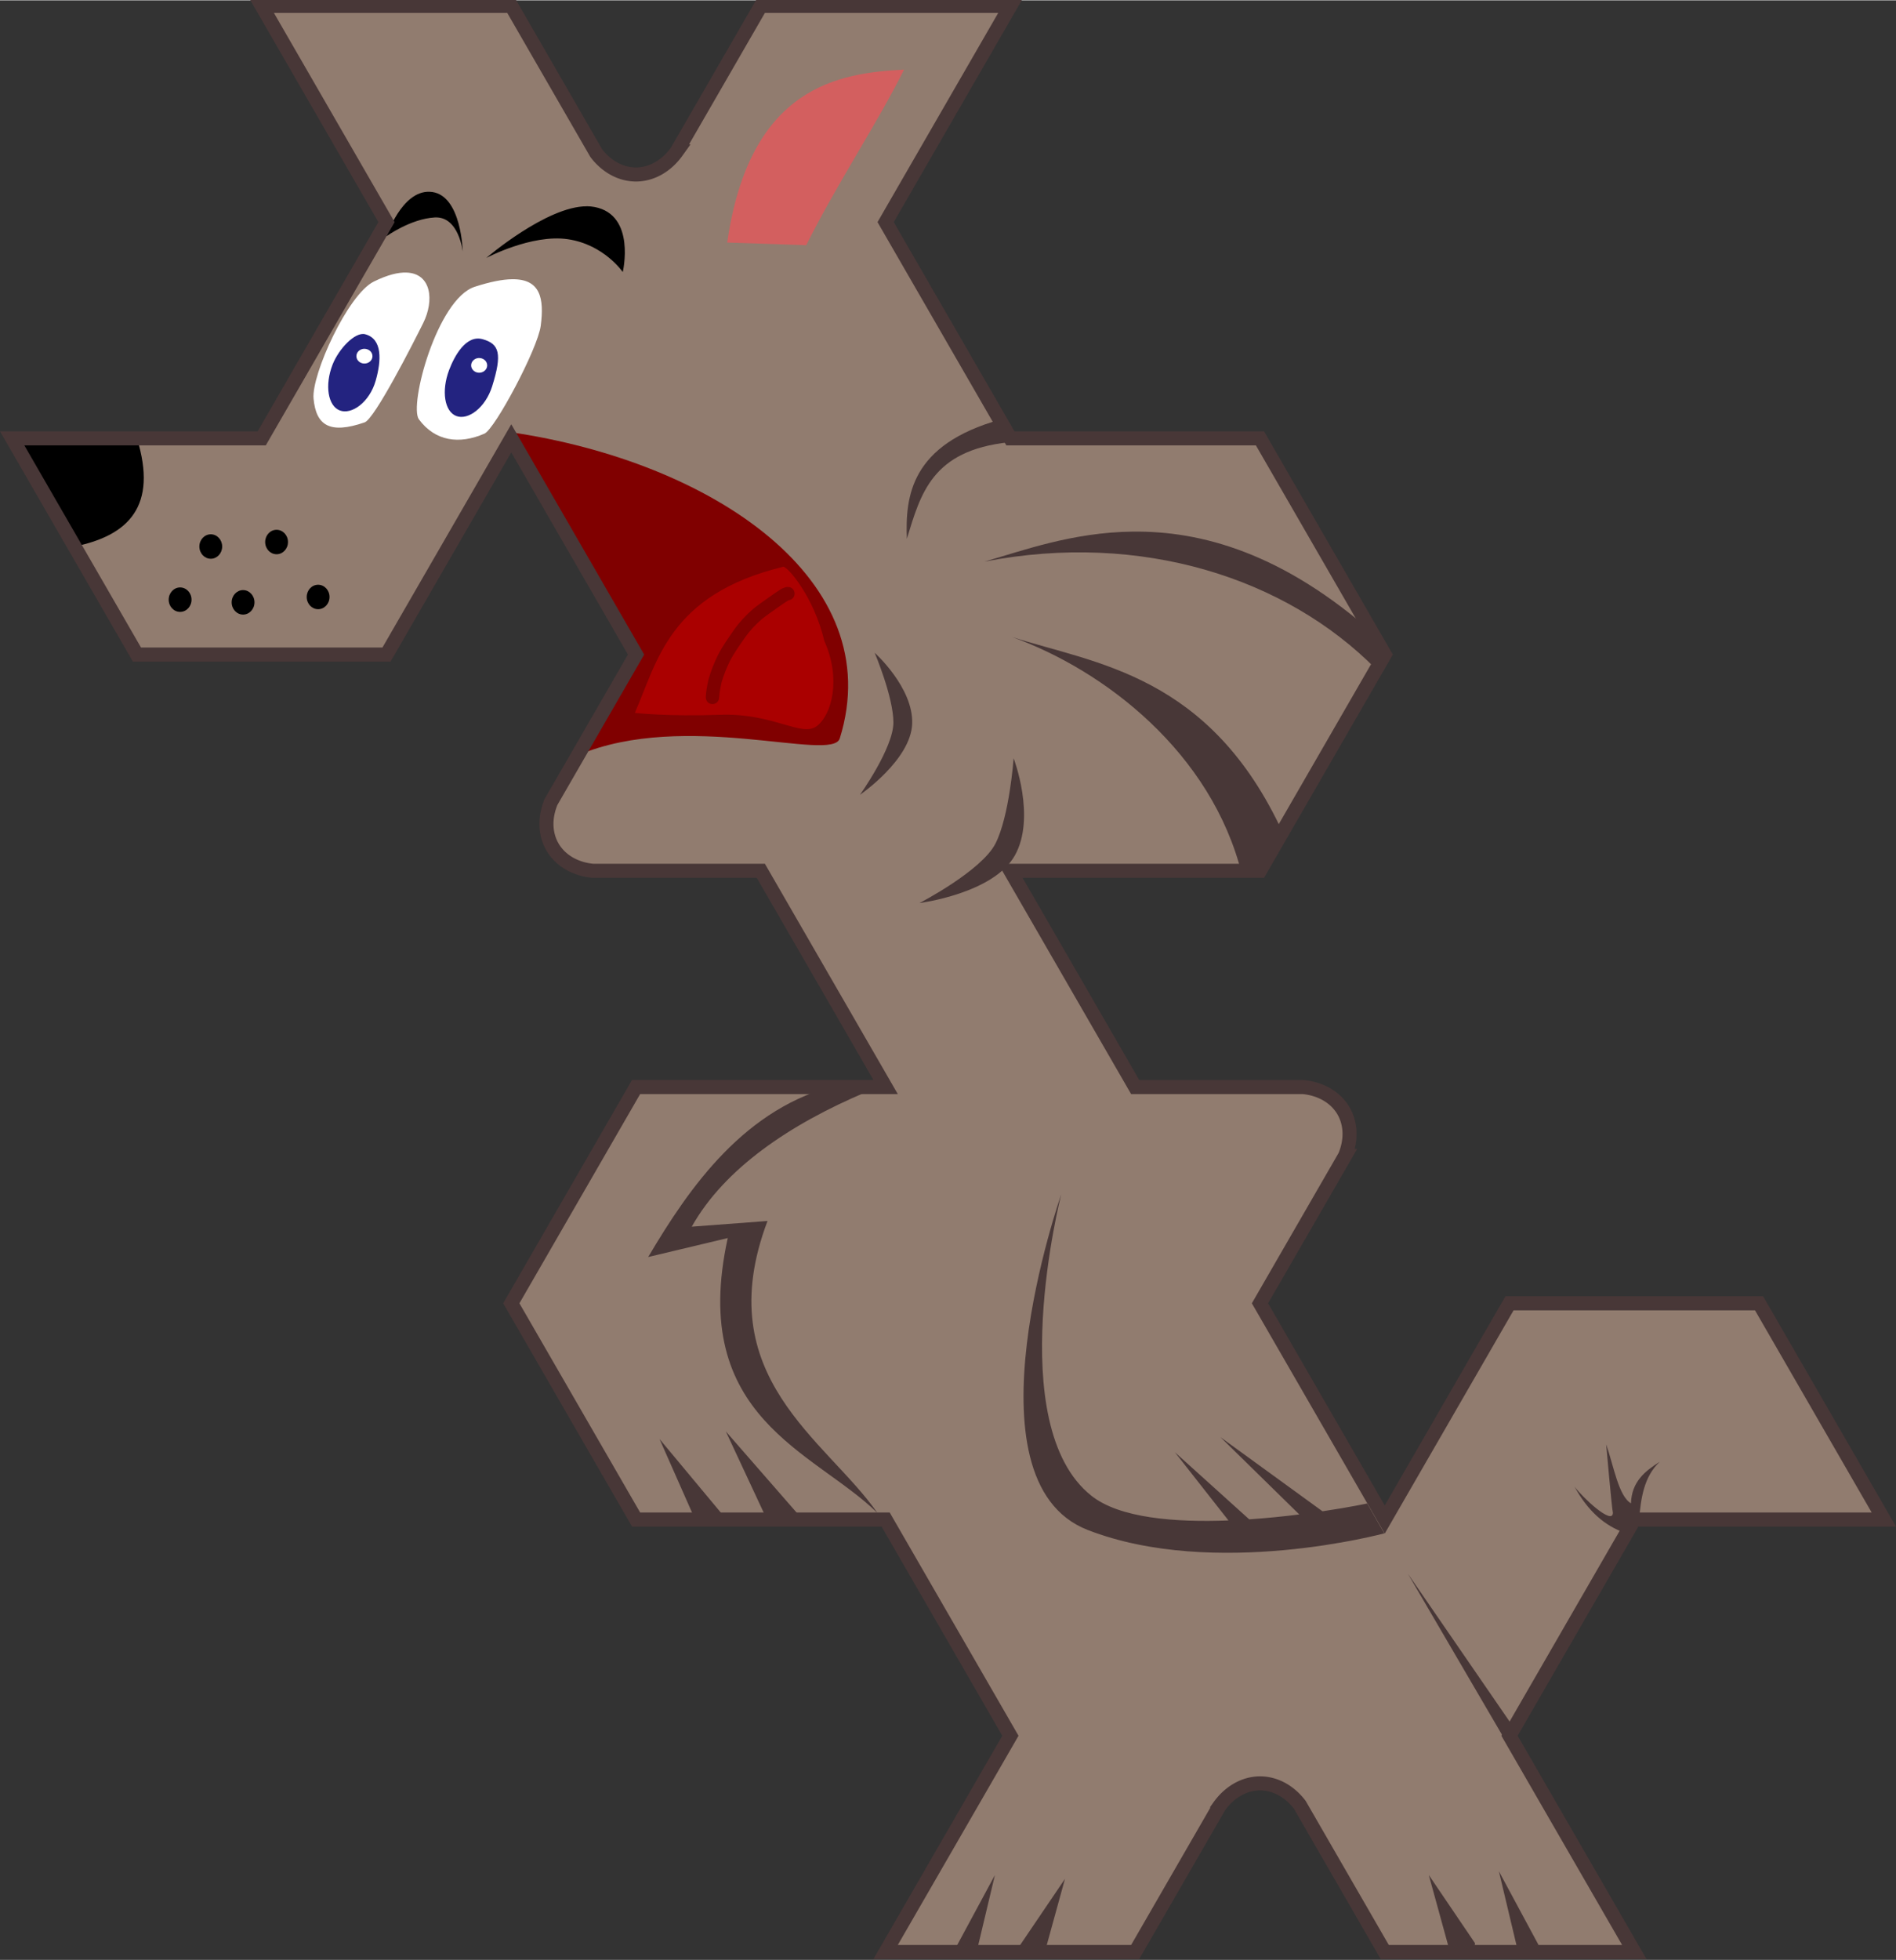 <?xml version="1.0" encoding="UTF-8" standalone="no"?>
<svg
   xmlns:dc="http://purl.org/dc/elements/1.1/"
   xmlns:cc="http://creativecommons.org/ns#"
   xmlns:rdf="http://www.w3.org/1999/02/22-rdf-syntax-ns#"
   xmlns:svg="http://www.w3.org/2000/svg"
   xmlns="http://www.w3.org/2000/svg"
   xmlns:sodipodi="http://sodipodi.sourceforge.net/DTD/sodipodi-0.dtd"
   xmlns:inkscape="http://www.inkscape.org/namespaces/inkscape"
   version="1.1"
   width="120"
   height="123.997"
   viewBox="0 0 169.063 174.635"
   id="svg2"
   inkscape:version="0.91 r13725"
   sodipodi:docname="pavage-loup.svg">
  <rect x="0" y="0" width="169.063" height="174.635" fill="#333333" stroke="none"/>
  <defs
     id="defs1149">
    <clipPath
       id="clip57">
      <path
         d="m 0,0 0,1025 1650,0 0,-1025 z"
         id="path627"
         inkscape:connector-curvature="0" />
    </clipPath>
    <clipPath
       id="clip56">
      <path
         d="m 0,0 0,1025 1650,0 0,-1025 z"
         id="path616"
         inkscape:connector-curvature="0" />
    </clipPath>
    <clipPath
       id="clip55">
      <path
         d="m 0,0 0,1025 1650,0 0,-1025 z"
         id="path605"
         inkscape:connector-curvature="0" />
    </clipPath>
    <clipPath
       id="clip54">
      <path
         d="m 0,0 0,1025 1650,0 0,-1025 z"
         id="path594"
         inkscape:connector-curvature="0" />
    </clipPath>
    <clipPath
       id="clip53">
      <path
         d="m 0,0 0,1025 1650,0 0,-1025 z"
         id="path583"
         inkscape:connector-curvature="0" />
    </clipPath>
    <clipPath
       id="clip52">
      <path
         d="m 0,0 0,1025 1650,0 0,-1025 z"
         id="path572"
         inkscape:connector-curvature="0" />
    </clipPath>
    <clipPath
       id="clip51">
      <path
         d="m 0,0 0,1025 1650,0 0,-1025 z"
         id="path561"
         inkscape:connector-curvature="0" />
    </clipPath>
    <clipPath
       id="clip50">
      <path
         d="m 0,0 0,1025 1650,0 0,-1025 z"
         id="path550"
         inkscape:connector-curvature="0" />
    </clipPath>
    <clipPath
       id="clip49">
      <path
         d="m 0,0 0,1025 1650,0 0,-1025 z"
         id="path539"
         inkscape:connector-curvature="0" />
    </clipPath>
    <clipPath
       id="clip48">
      <path
         d="m 0,0 0,1025 1650,0 0,-1025 z"
         id="path528"
         inkscape:connector-curvature="0" />
    </clipPath>
    <clipPath
       id="clip47">
      <path
         d="m 0,0 0,1025 1650,0 0,-1025 z"
         id="path517"
         inkscape:connector-curvature="0" />
    </clipPath>
    <clipPath
       id="clip46">
      <path
         d="m 0,0 0,1025 1650,0 0,-1025 z"
         id="path506"
         inkscape:connector-curvature="0" />
    </clipPath>
    <clipPath
       id="clip45">
      <path
         d="m 0,0 0,1025 1650,0 0,-1025 z"
         id="path495"
         inkscape:connector-curvature="0" />
    </clipPath>
    <clipPath
       id="clip44">
      <path
         d="m 0,0 0,1025 1650,0 0,-1025 z"
         id="path484"
         inkscape:connector-curvature="0" />
    </clipPath>
    <clipPath
       id="clip43">
      <path
         d="m 0,0 0,1025 1650,0 0,-1025 z"
         id="path473"
         inkscape:connector-curvature="0" />
    </clipPath>
    <clipPath
       id="clip42">
      <path
         d="m 0,0 0,1025 1650,0 0,-1025 z"
         id="path462"
         inkscape:connector-curvature="0" />
    </clipPath>
    <clipPath
       id="clip41">
      <path
         d="m 0,0 0,1025 1650,0 0,-1025 z"
         id="path451"
         inkscape:connector-curvature="0" />
    </clipPath>
    <clipPath
       id="clip40">
      <path
         d="m 0,0 0,1025 1650,0 0,-1025 z"
         id="path440"
         inkscape:connector-curvature="0" />
    </clipPath>
    <clipPath
       id="clip39">
      <path
         d="m 0,0 0,1025 1650,0 0,-1025 z"
         id="path429"
         inkscape:connector-curvature="0" />
    </clipPath>
    <clipPath
       id="clip38">
      <path
         d="m 0,0 0,1025 1650,0 0,-1025 z"
         id="path418"
         inkscape:connector-curvature="0" />
    </clipPath>
    <clipPath
       id="clip37">
      <path
         d="m 0,0 0,1025 1650,0 0,-1025 z"
         id="path407"
         inkscape:connector-curvature="0" />
    </clipPath>
    <clipPath
       id="clip36">
      <path
         d="m 0,0 0,1025 1650,0 0,-1025 z"
         id="path396"
         inkscape:connector-curvature="0" />
    </clipPath>
    <clipPath
       id="clip35">
      <path
         d="m 0,0 0,1025 1650,0 0,-1025 z"
         id="path385"
         inkscape:connector-curvature="0" />
    </clipPath>
    <clipPath
       id="clip34">
      <path
         d="m 0,0 0,1025 1650,0 0,-1025 z"
         id="path374"
         inkscape:connector-curvature="0" />
    </clipPath>
    <clipPath
       id="clip33">
      <path
         d="m 0,0 0,1025 1650,0 0,-1025 z"
         id="path363"
         inkscape:connector-curvature="0" />
    </clipPath>
    <clipPath
       id="clip32">
      <path
         d="m 0,0 0,1025 1650,0 0,-1025 z"
         id="path352"
         inkscape:connector-curvature="0" />
    </clipPath>
    <clipPath
       id="clip31">
      <path
         d="m 0,0 0,1025 1650,0 0,-1025 z"
         id="path341"
         inkscape:connector-curvature="0" />
    </clipPath>
    <clipPath
       id="clip30">
      <path
         d="m 0,0 0,1025 1650,0 0,-1025 z"
         id="path330"
         inkscape:connector-curvature="0" />
    </clipPath>
    <clipPath
       id="clip29">
      <path
         d="m 0,0 0,1025 1650,0 0,-1025 z"
         id="path319"
         inkscape:connector-curvature="0" />
    </clipPath>
    <clipPath
       id="clip28">
      <path
         d="m 0,0 0,1025 1650,0 0,-1025 z"
         id="path308"
         inkscape:connector-curvature="0" />
    </clipPath>
    <clipPath
       id="clip27">
      <path
         d="m 0,0 0,1025 1650,0 0,-1025 z"
         id="path297"
         inkscape:connector-curvature="0" />
    </clipPath>
    <clipPath
       id="clip26">
      <path
         d="m 0,0 0,1025 1650,0 0,-1025 z"
         id="path286"
         inkscape:connector-curvature="0" />
    </clipPath>
    <clipPath
       id="clip25">
      <path
         d="m 0,0 0,1025 1650,0 0,-1025 z"
         id="path275"
         inkscape:connector-curvature="0" />
    </clipPath>
    <clipPath
       id="clip24">
      <path
         d="m 0,0 0,1025 1650,0 0,-1025 z"
         id="path264"
         inkscape:connector-curvature="0" />
    </clipPath>
    <clipPath
       id="clip23">
      <path
         d="m 0,0 0,1025 1650,0 0,-1025 z"
         id="path253"
         inkscape:connector-curvature="0" />
    </clipPath>
    <clipPath
       id="clip22">
      <path
         d="m 0,0 0,1025 1650,0 0,-1025 z"
         id="path242"
         inkscape:connector-curvature="0" />
    </clipPath>
    <clipPath
       id="clip21">
      <path
         d="m 0,0 0,1025 1650,0 0,-1025 z"
         id="path231"
         inkscape:connector-curvature="0" />
    </clipPath>
    <clipPath
       id="clip20">
      <path
         d="m 0,0 0,1025 1650,0 0,-1025 z"
         id="path220"
         inkscape:connector-curvature="0" />
    </clipPath>
    <clipPath
       id="clip19">
      <path
         d="m 0,0 0,1025 1650,0 0,-1025 z"
         id="path209"
         inkscape:connector-curvature="0" />
    </clipPath>
    <clipPath
       id="clip18">
      <path
         d="m 0,0 0,1025 1650,0 0,-1025 z"
         id="path198"
         inkscape:connector-curvature="0" />
    </clipPath>
    <clipPath
       id="clip17">
      <path
         d="m 0,0 0,1025 1650,0 0,-1025 z"
         id="path187"
         inkscape:connector-curvature="0" />
    </clipPath>
    <clipPath
       id="clip16">
      <path
         d="m 0,0 0,1025 1650,0 0,-1025 z"
         id="path176"
         inkscape:connector-curvature="0" />
    </clipPath>
    <clipPath
       id="clip15">
      <path
         d="m 0,0 0,1025 1650,0 0,-1025 z"
         id="path165"
         inkscape:connector-curvature="0" />
    </clipPath>
    <clipPath
       id="clip14">
      <path
         d="m 0,0 0,1025 1650,0 0,-1025 z"
         id="path154"
         inkscape:connector-curvature="0" />
    </clipPath>
    <clipPath
       id="clip13">
      <path
         d="m 0,0 0,1025 1650,0 0,-1025 z"
         id="path143"
         inkscape:connector-curvature="0" />
    </clipPath>
    <clipPath
       id="clip12">
      <path
         d="m 0,0 0,1025 1650,0 0,-1025 z"
         id="path132"
         inkscape:connector-curvature="0" />
    </clipPath>
    <clipPath
       id="clip11">
      <path
         d="m 0,0 0,1025 1650,0 0,-1025 z"
         id="path121"
         inkscape:connector-curvature="0" />
    </clipPath>
    <clipPath
       id="clip10">
      <path
         d="m 0,0 0,1025 1650,0 0,-1025 z"
         id="path110"
         inkscape:connector-curvature="0" />
    </clipPath>
    <clipPath
       id="clip9">
      <path
         d="m 0,0 0,1025 1650,0 0,-1025 z"
         id="path99"
         inkscape:connector-curvature="0" />
    </clipPath>
    <clipPath
       id="clip8">
      <path
         d="m 0,0 0,1025 1650,0 0,-1025 z"
         id="path88"
         inkscape:connector-curvature="0" />
    </clipPath>
    <clipPath
       id="clip7">
      <path
         d="m 0,0 0,1025 1650,0 0,-1025 z"
         id="path77"
         inkscape:connector-curvature="0" />
    </clipPath>
    <clipPath
       id="clip6">
      <path
         d="m 0,0 0,1025 1650,0 0,-1025 z"
         id="path66"
         inkscape:connector-curvature="0" />
    </clipPath>
    <clipPath
       id="clip5">
      <path
         d="m 0,0 0,1025 1650,0 0,-1025 z"
         id="path55"
         inkscape:connector-curvature="0" />
    </clipPath>
    <clipPath
       id="clip4">
      <path
         d="m 0,0 0,1025 1650,0 0,-1025 z"
         id="path44"
         inkscape:connector-curvature="0" />
    </clipPath>
    <clipPath
       id="clip3">
      <path
         d="m 0,0 0,1025 1650,0 0,-1025 z"
         id="path33"
         inkscape:connector-curvature="0" />
    </clipPath>
    <clipPath
       id="clip2">
      <path
         d="m 0,0 0,1025 1650,0 0,-1025 z"
         id="path22"
         inkscape:connector-curvature="0" />
    </clipPath>
    <clipPath
       id="clip1">
      <path
         d="m 0,0 0,1025 1650,0 0,-1025 z"
         id="path11"
         inkscape:connector-curvature="0" />
    </clipPath>
    <clipPath
       id="clip91">
      <path
         inkscape:connector-curvature="0"
         id="path1135"
         d="m 266,206 0,516 627,0 0,-516 z" />
    </clipPath>
    <clipPath
       id="clip90">
      <path
         inkscape:connector-curvature="0"
         id="path1120"
         d="m 266,206 0,516 627,0 0,-516 z" />
    </clipPath>
    <clipPath
       id="clip89">
      <path
         inkscape:connector-curvature="0"
         id="path1105"
         d="m 266,206 0,516 627,0 0,-516 z" />
    </clipPath>
    <clipPath
       id="clip88">
      <path
         inkscape:connector-curvature="0"
         id="path1090"
         d="m 266,206 0,516 627,0 0,-516 z" />
    </clipPath>
    <clipPath
       id="clip87">
      <path
         inkscape:connector-curvature="0"
         id="path1075"
         d="m 266,206 0,516 627,0 0,-516 z" />
    </clipPath>
    <clipPath
       id="clip86">
      <path
         inkscape:connector-curvature="0"
         id="path1060"
         d="m 266,206 0,516 627,0 0,-516 z" />
    </clipPath>
    <clipPath
       id="clip85">
      <path
         inkscape:connector-curvature="0"
         id="path1045"
         d="m 266,206 0,516 627,0 0,-516 z" />
    </clipPath>
    <clipPath
       id="clip84">
      <path
         inkscape:connector-curvature="0"
         id="path1030"
         d="m 266,206 0,516 627,0 0,-516 z" />
    </clipPath>
    <clipPath
       id="clip83">
      <path
         inkscape:connector-curvature="0"
         id="path1015"
         d="m 266,206 0,516 627,0 0,-516 z" />
    </clipPath>
    <clipPath
       id="clip82">
      <path
         inkscape:connector-curvature="0"
         id="path1000"
         d="m 266,206 0,516 627,0 0,-516 z" />
    </clipPath>
    <clipPath
       id="clip81">
      <path
         inkscape:connector-curvature="0"
         id="path985"
         d="m 266,206 0,516 627,0 0,-516 z" />
    </clipPath>
    <clipPath
       id="clip80">
      <path
         inkscape:connector-curvature="0"
         id="path970"
         d="m 266,206 0,516 627,0 0,-516 z" />
    </clipPath>
    <clipPath
       id="clip79">
      <path
         inkscape:connector-curvature="0"
         id="path955"
         d="m 266,206 0,516 627,0 0,-516 z" />
    </clipPath>
    <clipPath
       id="clip78">
      <path
         inkscape:connector-curvature="0"
         id="path940"
         d="m 266,206 0,516 627,0 0,-516 z" />
    </clipPath>
    <clipPath
       id="clip77">
      <path
         inkscape:connector-curvature="0"
         id="path925"
         d="m 266,206 0,516 627,0 0,-516 z" />
    </clipPath>
    <clipPath
       id="clip76">
      <path
         inkscape:connector-curvature="0"
         id="path910"
         d="m 266,206 0,516 627,0 0,-516 z" />
    </clipPath>
    <clipPath
       id="clip75">
      <path
         inkscape:connector-curvature="0"
         id="path895"
         d="m 266,206 0,516 627,0 0,-516 z" />
    </clipPath>
    <clipPath
       id="clip74">
      <path
         inkscape:connector-curvature="0"
         id="path880"
         d="m 266,206 0,516 627,0 0,-516 z" />
    </clipPath>
    <clipPath
       id="clip73">
      <path
         inkscape:connector-curvature="0"
         id="path865"
         d="m 266,206 0,516 627,0 0,-516 z" />
    </clipPath>
    <clipPath
       id="clip72">
      <path
         inkscape:connector-curvature="0"
         id="path850"
         d="m 266,206 0,516 627,0 0,-516 z" />
    </clipPath>
    <clipPath
       id="clip71">
      <path
         inkscape:connector-curvature="0"
         id="path835"
         d="m 266,206 0,516 627,0 0,-516 z" />
    </clipPath>
    <clipPath
       id="clip70">
      <path
         inkscape:connector-curvature="0"
         id="path820"
         d="m 266,206 0,516 627,0 0,-516 z" />
    </clipPath>
    <clipPath
       id="clip69">
      <path
         inkscape:connector-curvature="0"
         id="path805"
         d="m 266,206 0,516 627,0 0,-516 z" />
    </clipPath>
    <clipPath
       id="clip68">
      <path
         inkscape:connector-curvature="0"
         id="path790"
         d="m 266,206 0,516 627,0 0,-516 z" />
    </clipPath>
    <clipPath
       id="clip67">
      <path
         inkscape:connector-curvature="0"
         id="path775"
         d="m 266,206 0,516 627,0 0,-516 z" />
    </clipPath>
    <clipPath
       id="clip66">
      <path
         inkscape:connector-curvature="0"
         id="path760"
         d="m 266,206 0,516 627,0 0,-516 z" />
    </clipPath>
    <clipPath
       id="clip65">
      <path
         inkscape:connector-curvature="0"
         id="path745"
         d="m 266,206 0,516 627,0 0,-516 z" />
    </clipPath>
    <clipPath
       id="clip64">
      <path
         inkscape:connector-curvature="0"
         id="path730"
         d="m 266,206 0,516 627,0 0,-516 z" />
    </clipPath>
    <clipPath
       id="clip63">
      <path
         inkscape:connector-curvature="0"
         id="path715"
         d="m 266,206 0,516 627,0 0,-516 z" />
    </clipPath>
    <clipPath
       id="clip62">
      <path
         inkscape:connector-curvature="0"
         id="path700"
         d="m 266,206 0,516 627,0 0,-516 z" />
    </clipPath>
    <clipPath
       id="clip61">
      <path
         inkscape:connector-curvature="0"
         id="path685"
         d="m 266,206 0,516 627,0 0,-516 z" />
    </clipPath>
    <clipPath
       id="clip60">
      <path
         inkscape:connector-curvature="0"
         id="path670"
         d="m 266,206 0,516 627,0 0,-516 z" />
    </clipPath>
    <clipPath
       id="clip59">
      <path
         inkscape:connector-curvature="0"
         id="path655"
         d="m 266,206 0,516 627,0 0,-516 z" />
    </clipPath>
    <clipPath
       id="clip58">
      <path
         inkscape:connector-curvature="0"
         id="path640"
         d="m 266,206 0,516 627,0 0,-516 z" />
    </clipPath>
  </defs>
  <sodipodi:namedview
     pagecolor="#ffffff"
     bordercolor="#666666"
     borderopacity="1"
     objecttolerance="10"
     gridtolerance="10"
     guidetolerance="10"
     inkscape:pageopacity="0"
     inkscape:pageshadow="2"
     inkscape:window-width="1871"
     inkscape:window-height="1176"
     id="namedview1147"
     showgrid="false"
     inkscape:object-paths="true"
     inkscape:snap-intersection-paths="true"
     inkscape:object-nodes="true"
     inkscape:snap-smooth-nodes="true"
     inkscape:snap-midpoints="true"
     inkscape:snap-global="false"
     inkscape:zoom="5.33599"
     inkscape:cx="54.2341"
     inkscape:cy="66.0121"
     inkscape:window-x="49"
     inkscape:window-y="24"
     inkscape:window-maximized="1"
     inkscape:current-layer="g7150"
     fit-margin-top="0"
     fit-margin-left="0"
     fit-margin-right="0"
     fit-margin-bottom="0"
     units="px" />
  <!-- default stroke -->
  <g
     style="display:inline"
     inkscape:label="LOUP"
     id="g7150"
     inkscape:groupmode="layer"
     transform="translate(-15.119,-641.482)">
    <path
       style="color:#000000;clip-rule:nonzero;display:inline;overflow:visible;visibility:visible;opacity:1;isolation:auto;mix-blend-mode:normal;color-interpolation:sRGB;color-interpolation-filters:linearRGB;solid-color:#000000;solid-opacity:1;fill:#917c6f;fill-opacity:1;fill-rule:nonzero;stroke:none;stroke-width:2.818;stroke-linecap:butt;stroke-linejoin:miter;stroke-miterlimit:4;stroke-dasharray:none;stroke-dashoffset:0;stroke-opacity:1;marker:none;marker-start:none;marker-mid:none;marker-end:none;color-rendering:auto;image-rendering:auto;shape-rendering:auto;text-rendering:auto;enable-background:accumulate"
       d="m 38.457,641.975 0,0 11.126,19.272 -11.126,19.271 -22.252,0 11.126,19.27 22.251,0 7.822,-13.546 3.305,-5.724 11.126,19.27 -7.578,13.126 a 4.937,6.251 60 0 0 0.121,4.016 4.937,6.251 60 0 0 3.609,2.13 l 14.975,0 11.126,19.27 -22.251,0 -11.126,19.273 11.126,19.27 22.252,0 11.127,19.27 -11.127,19.273 22.252,0 7.487,-12.969 a 4.937,6.251 0 0 1 3.648,-2.06 4.937,6.251 0 0 1 3.543,1.909 l 7.575,13.12 22.251,0 0,0 -11.125,-19.272 11.125,-19.271 22.253,0 -11.126,-19.27 -22.252,0 -7.821,13.546 -3.305,5.724 -11.126,-19.27 7.578,-13.126 a 4.937,6.251 60 0 0 -0.121,-4.016 4.937,6.251 60 0 0 -3.609,-2.13 l -14.975,0 -11.125,-19.27 22.251,0 11.126,-19.273 -11.126,-19.27 -22.252,0 -11.126,-19.271 11.126,-19.272 -22.252,0 -7.487,12.969 a 4.937,6.251 0 0 1 -3.648,2.06 4.937,6.251 0 0 1 -3.543,-1.908 l -7.574,-13.121 -22.252,0 z"
       id="path7101"
       inkscape:connector-curvature="0" />
    <path
       id="path7154"
       style="color:#000000;clip-rule:nonzero;display:inline;overflow:visible;visibility:visible;opacity:1;isolation:auto;mix-blend-mode:normal;color-interpolation:sRGB;color-interpolation-filters:linearRGB;solid-color:#000000;solid-opacity:1;fill:#ffffff;fill-opacity:1;fill-rule:nonzero;stroke:none;stroke-width:2.818;stroke-linecap:butt;stroke-linejoin:miter;stroke-miterlimit:4;stroke-dasharray:none;stroke-dashoffset:0;stroke-opacity:1;marker:none;marker-start:none;marker-mid:none;marker-end:none;color-rendering:auto;image-rendering:auto;shape-rendering:auto;text-rendering:auto;enable-background:accumulate"
       d="m 60.78,666.338 c -0.846,0.01 -1.938,0.222 -3.329,0.672 -3.347,1.079 -5.887,10.585 -4.978,11.815 1.443,1.952 3.599,2.255 5.845,1.272 0.935,-0.41 4.748,-7.56 5.016,-9.604 0.321,-2.444 -0.016,-4.191 -2.554,-4.155 z m -9.414,-0.594 c -0.743,-0.03 -1.704,0.206 -2.911,0.801 -2.323,1.144 -5.579,8.321 -5.377,10.437 0.227,2.385 1.44,3.189 4.554,2.113 0.896,-0.31 4.315,-7.019 5.228,-8.86 0.991,-1.999 0.733,-4.413 -1.494,-4.491 z" />
    <path
       style="color:#000000;clip-rule:nonzero;display:inline;overflow:visible;visibility:visible;opacity:1;isolation:auto;mix-blend-mode:normal;color-interpolation:sRGB;color-interpolation-filters:linearRGB;solid-color:#000000;solid-opacity:1;fill:#800000;fill-opacity:1;fill-rule:nonzero;stroke:none;stroke-width:2;stroke-linecap:butt;stroke-linejoin:miter;stroke-miterlimit:4;stroke-dasharray:none;stroke-dashoffset:0;stroke-opacity:1;marker:none;marker-start:none;marker-mid:none;marker-end:none;color-rendering:auto;image-rendering:auto;shape-rendering:auto;text-rendering:auto;enable-background:accumulate"
       d="m 60.639,679.97 c 17.951,2.625 33.772,13.189 29.359,27.296 -0.679,2.169 -13.758,-2.568 -23.339,1.489 l 5.177,-8.966 z"
       id="path7127"
       inkscape:connector-curvature="0"
       sodipodi:nodetypes="csccc" />
    <path
       style="color:#000000;clip-rule:nonzero;display:inline;overflow:visible;visibility:visible;opacity:1;isolation:auto;mix-blend-mode:normal;color-interpolation:sRGB;color-interpolation-filters:linearRGB;solid-color:#000000;solid-opacity:1;fill:#483737;fill-opacity:1;fill-rule:nonzero;stroke:none;stroke-width:2;stroke-linecap:butt;stroke-linejoin:miter;stroke-miterlimit:4;stroke-dasharray:none;stroke-dashoffset:0;stroke-opacity:1;marker:none;marker-start:none;marker-mid:none;marker-end:none;color-rendering:auto;image-rendering:auto;shape-rendering:auto;text-rendering:auto;enable-background:accumulate"
       d="M 63.322 26.533 C 57.635 28.12 57.287 31.381 57.389 34.08 C 58.271 31.224 58.966 28.501 63.832 27.975 L 63.322 26.533 z M 71.686 33.625 C 67.856 33.668 64.687 34.842 62.305 35.522 C 72.246 33.594 81.4 36.581 87.064 42.305 L 87.656 41.373 L 87.064 40.185 C 81.214 34.977 76.025 33.576 71.686 33.625 z M 64.041 40.289 C 69.934 42.408 76.666 47.617 78.586 55.277 L 79.772 55.193 L 81.213 52.732 C 76.581 42.628 69.299 41.987 64.041 40.289 z M 55.353 41.287 C 55.353 41.287 56.539 44.086 56.539 45.697 C 56.539 47.309 54.42 50.275 54.42 50.275 C 54.42 50.275 57.642 48.071 57.727 45.781 C 57.811 43.492 55.353 41.287 55.353 41.287 z M 64.147 47.961 C 64.147 47.961 63.883 51.625 62.996 53.359 C 62.109 55.093 58.191 57.119 58.191 57.119 C 58.191 57.119 62.874 56.522 64.227 54.105 C 65.579 51.688 64.147 47.961 64.147 47.961 z M 53.129 68.596 C 47.16 70.007 43.651 75.061 41.02 79.508 L 46.055 78.309 C 43.556 89.709 51.529 91.781 55.527 95.695 C 52.307 91.063 44.84 87.1 48.572 77.228 L 43.777 77.588 C 45.837 73.917 49.988 71.108 54.809 69.076 L 53.129 68.596 z M 67.158 75.549 C 67.158 75.549 60.804 93.656 68.838 96.773 C 76.872 99.892 87.607 96.986 87.607 96.986 L 86.522 95.096 C 86.522 95.096 85.419 95.335 83.693 95.59 L 77.232 90.898 L 82.225 95.791 C 81.249 95.913 80.172 96.024 79.057 96.1 L 74.353 91.857 L 77.742 96.17 C 74.342 96.301 70.854 96.019 69.078 94.615 C 63.414 90.139 67.158 75.549 67.158 75.549 z M 45.935 90.539 L 48.453 95.936 L 50.852 96.174 L 45.935 90.539 z M 41.738 91.018 L 44.018 96.174 L 45.935 96.055 L 41.738 91.018 z M 101.646 91.356 C 101.646 91.356 102.011 95.509 102.072 95.678 C 102.072 96.519 100.139 94.706 99.643 94.031 C 100.493 95.591 101.573 96.521 102.834 96.951 L 102.92 97.121 L 103.725 96.144 C 103.846 94.757 104.03 93.401 105.039 92.457 C 104.105 93.047 103.259 93.717 103.215 95.086 C 102.43 94.63 102.125 92.733 101.646 91.356 z M 89.1 99.543 L 95.852 111.092 L 95.74 109.188 L 89.1 99.543 z M 94.856 118.357 L 96.055 123.393 L 97.373 123.033 L 94.856 118.357 z M 62.963 118.598 L 60.443 123.273 L 61.764 123.633 L 62.963 118.598 z M 90.422 118.598 L 91.697 123.234 L 93.295 123.285 L 93.346 122.908 L 90.422 118.598 z M 67.397 118.838 L 64.473 123.152 L 64.523 123.527 L 66.121 123.471 L 67.397 118.838 z "
       transform="matrix(1.409,0,0,1.409,15.119,641.452)"
       id="path4392" />
    <path
       style="color:#000000;clip-rule:nonzero;display:inline;overflow:visible;visibility:visible;opacity:1;isolation:auto;mix-blend-mode:normal;color-interpolation:sRGB;color-interpolation-filters:linearRGB;solid-color:#000000;solid-opacity:1;fill:#d35f5f;fill-opacity:1;fill-rule:nonzero;stroke:none;stroke-width:2;stroke-linecap:butt;stroke-linejoin:miter;stroke-miterlimit:4;stroke-dasharray:none;stroke-dashoffset:0;stroke-opacity:1;marker:none;marker-start:none;marker-mid:none;marker-end:none;color-rendering:auto;image-rendering:auto;shape-rendering:auto;text-rendering:auto;enable-background:accumulate"
       d="m 79.963,663.067 7.048,0.239 c 2.635,-5.31 6.404,-10.976 8.72,-15.648 -5.744,0.296 -13.755,1.432 -15.768,15.409 z"
       id="path7131"
       inkscape:connector-curvature="0"
       sodipodi:nodetypes="cccc" />
    <path
       style="color:#000000;clip-rule:nonzero;display:inline;overflow:visible;visibility:visible;opacity:1;isolation:auto;mix-blend-mode:normal;color-interpolation:sRGB;color-interpolation-filters:linearRGB;solid-color:#000000;solid-opacity:1;fill:#000000;fill-opacity:1;fill-rule:nonzero;stroke:none;stroke-width:2;stroke-linecap:butt;stroke-linejoin:miter;stroke-miterlimit:4;stroke-dasharray:none;stroke-dashoffset:0;stroke-opacity:1;marker:none;marker-start:none;marker-mid:none;marker-end:none;color-rendering:auto;image-rendering:auto;shape-rendering:auto;text-rendering:auto;enable-background:accumulate"
       d="M 27.172 12.129 C 25.416 12.079 24.463 14.941 24.463 14.941 C 24.463 14.941 25.988 13.839 27.514 13.754 C 29.04 13.669 29.283 15.908 29.283 15.908 C 29.283 15.908 29.211 12.397 27.346 12.143 C 27.288 12.136 27.228 12.129 27.172 12.129 z M 37.131 13.045 L 37.131 13.049 C 34.592 13.042 30.773 16.316 30.773 16.316 C 30.773 16.316 33.648 14.792 35.938 15.131 C 38.226 15.469 39.412 17.207 39.412 17.207 C 39.412 17.207 40.261 13.603 37.633 13.094 C 37.468 13.065 37.3 13.045 37.131 13.045 z M 0.771 27.729 L 4.719 34.568 C 8.123 33.879 9.998 32.024 8.668 27.729 L 0.771 27.729 z M 17.502 33.51 C 17.103 33.51 16.781 33.856 16.781 34.283 C 16.781 34.711 17.103 35.056 17.502 35.057 C 17.901 35.057 18.225 34.711 18.225 34.283 C 18.225 33.856 17.901 33.51 17.502 33.51 z M 13.34 33.795 C 12.941 33.795 12.617 34.141 12.617 34.568 C 12.617 34.996 12.941 35.342 13.34 35.342 C 13.739 35.342 14.06 34.996 14.06 34.568 C 14.06 34.141 13.739 33.795 13.34 33.795 z M 20.131 36.986 C 19.732 36.986 19.41 37.333 19.41 37.76 C 19.41 38.187 19.732 38.532 20.131 38.533 C 20.53 38.533 20.854 38.188 20.854 37.76 C 20.854 37.333 20.53 36.986 20.131 36.986 z M 11.398 37.156 C 11 37.156 10.676 37.503 10.676 37.93 C 10.676 38.358 10.999 38.703 11.398 38.703 C 11.797 38.703 12.121 38.357 12.121 37.93 C 12.121 37.503 11.797 37.156 11.398 37.156 z M 15.383 37.324 C 14.984 37.324 14.66 37.672 14.66 38.1 C 14.66 38.527 14.984 38.873 15.383 38.873 C 15.781 38.873 16.105 38.527 16.105 38.1 C 16.105 37.672 15.782 37.325 15.383 37.324 z "
       transform="matrix(1.409,0,0,1.409,15.119,641.452)"
       id="path4409" />
    <path
       style="color:#000000;clip-rule:nonzero;display:inline;overflow:visible;visibility:visible;opacity:1;isolation:auto;mix-blend-mode:normal;color-interpolation:sRGB;color-interpolation-filters:linearRGB;solid-color:#000000;solid-opacity:1;fill:#232380;fill-opacity:1;fill-rule:nonzero;stroke:none;stroke-width:2;stroke-linecap:butt;stroke-linejoin:miter;stroke-miterlimit:4;stroke-dasharray:none;stroke-dashoffset:0;stroke-opacity:1;marker:none;marker-start:none;marker-mid:none;marker-end:none;color-rendering:auto;image-rendering:auto;shape-rendering:auto;text-rendering:auto;enable-background:accumulate"
       d="m 23.107,21.141 c -0.637,-0.168 -1.676,0.939 -2.057,1.912 -0.515,1.317 -0.295,2.626 0.457,2.91 0.753,0.284 1.878,-0.522 2.268,-1.883 0.363,-1.27 0.439,-2.648 -0.668,-2.939 z m 7.435,0.314 c -1.054,-0.295 -1.79,1.076 -2.12,1.949 -0.5,1.323 -0.295,2.626 0.457,2.91 0.752,0.285 1.845,-0.531 2.268,-1.881 0.649,-2.071 0.449,-2.683 -0.605,-2.979 z m -7.515,0.608 c 0.012,-7e-4 0.023,0 0.035,0 0.281,0 0.509,0.207 0.51,0.465 5e-4,0.258 -0.228,0.468 -0.51,0.467 -0.281,0 -0.508,-0.21 -0.508,-0.467 2e-4,-0.245 0.206,-0.448 0.473,-0.465 z m 7.262,0.582 c 0.012,-7e-4 0.023,0 0.035,0 0.281,7e-4 0.508,0.209 0.508,0.467 -5e-4,0.256 -0.228,0.465 -0.508,0.465 -0.28,0 -0.507,-0.209 -0.508,-0.465 0,-0.246 0.206,-0.45 0.473,-0.467 z"
       id="path4423"
       transform="matrix(1.409,0,0,1.409,15.119,641.452)"
       inkscape:connector-curvature="0"
       sodipodi:nodetypes="ssssszccszcscccccccscccc" />
    <path
       inkscape:connector-curvature="0"
       style="color:#000000;clip-rule:nonzero;display:inline;overflow:visible;visibility:visible;opacity:1;isolation:auto;mix-blend-mode:normal;color-interpolation:sRGB;color-interpolation-filters:linearRGB;solid-color:#000000;solid-opacity:1;fill:#aa0000;fill-opacity:1;fill-rule:nonzero;stroke:none;stroke-width:2;stroke-linecap:butt;stroke-linejoin:miter;stroke-miterlimit:4;stroke-dasharray:none;stroke-dashoffset:0;stroke-opacity:1;marker:none;marker-start:none;marker-mid:none;marker-end:none;color-rendering:auto;image-rendering:auto;shape-rendering:auto;text-rendering:auto;enable-background:accumulate"
       d="m 84.936,691.958 c -0.013,0 -0.025,0 -0.033,0.02 -10.166,2.482 -11.181,8.484 -13.177,13.007 0,0 2.872,0.338 7.602,0.169 4.73,-0.169 7.265,2.028 8.616,1.014 1.351,-1.014 2.196,-4.223 0.676,-7.602 -0.896,-3.85 -3.28,-6.687 -3.684,-6.605 z m 0.493,1.808 c 0.679,0.06 0.747,1.044 0.039,1.177 0.01,0 -0.115,0.04 -0.13,0.06 -0.314,0.209 -0.63,0.415 -0.934,0.638 -0.457,0.331 -0.93,0.641 -1.367,0.999 -0.548,0.479 -1.049,1.003 -1.469,1.601 -0.479,0.693 -0.981,1.379 -1.367,2.131 -0.301,0.621 -0.56,1.26 -0.751,1.924 -0.094,0.42 -0.172,0.844 -0.204,1.273 0,0.845 -1.194,0.845 -1.194,0 l 0,0 c 0.028,-0.517 0.121,-1.027 0.233,-1.532 0.207,-0.755 0.502,-1.48 0.841,-2.184 0.409,-0.81 0.945,-1.547 1.46,-2.292 0.476,-0.679 1.044,-1.275 1.665,-1.82 0.462,-0.385 0.967,-0.715 1.453,-1.068 0.317,-0.233 0.647,-0.448 0.975,-0.665 0.153,-0.1 0.316,-0.172 0.488,-0.221 0.072,-0.02 0.034,-0 0.114,-0.02 0.053,-0 0.102,-0 0.149,0 z"
       id="path7194" />
    <path
       inkscape:connector-curvature="0"
       id="path7152"
       d="m 38.457,641.975 0,0 11.126,19.273 -11.126,19.27 -22.252,0 11.126,19.27 22.251,0 7.822,-13.545 3.305,-5.725 11.126,19.27 -7.578,13.126 a 4.937,6.251 60 0 0 0.121,4.017 4.937,6.251 60 0 0 3.609,2.129 l 14.975,0 11.126,19.27 -22.251,0 -11.126,19.273 11.126,19.27 22.252,0 11.126,19.271 -11.126,19.272 22.252,0 7.487,-12.969 a 4.937,6.251 0 0 1 3.648,-2.06 4.937,6.251 0 0 1 3.543,1.909 l 7.574,13.12 22.252,0 0,0 -11.125,-19.272 11.125,-19.271 22.253,0 -11.127,-19.27 -22.251,0 -7.821,13.546 -3.306,5.724 -11.125,-19.27 7.578,-13.126 a 4.937,6.251 60 0 0 -0.122,-4.016 4.937,6.251 60 0 0 -3.608,-2.13 l -14.975,0 -11.126,-19.27 22.252,0 11.126,-19.273 -11.126,-19.27 -22.252,0 -11.126,-19.27 11.126,-19.273 -22.252,0 -7.487,12.969 a 4.937,6.251 0 0 1 -3.648,2.06 4.937,6.251 0 0 1 -3.544,-1.908 l -7.574,-13.121 -22.252,0 z"
       style="color:#000000;clip-rule:nonzero;display:inline;overflow:visible;visibility:visible;opacity:1;isolation:auto;mix-blend-mode:normal;color-interpolation:sRGB;color-interpolation-filters:linearRGB;solid-color:#000000;solid-opacity:1;fill:none;fill-opacity:0.383;fill-rule:nonzero;stroke:#483737;stroke-width:1.254;stroke-linecap:butt;stroke-linejoin:miter;stroke-miterlimit:4;stroke-dasharray:none;stroke-dashoffset:0;stroke-opacity:1;marker:none;marker-start:none;marker-mid:none;marker-end:none;color-rendering:auto;image-rendering:auto;shape-rendering:auto;text-rendering:auto;enable-background:accumulate" />
  </g>
</svg>
<!-- bounding box -->

